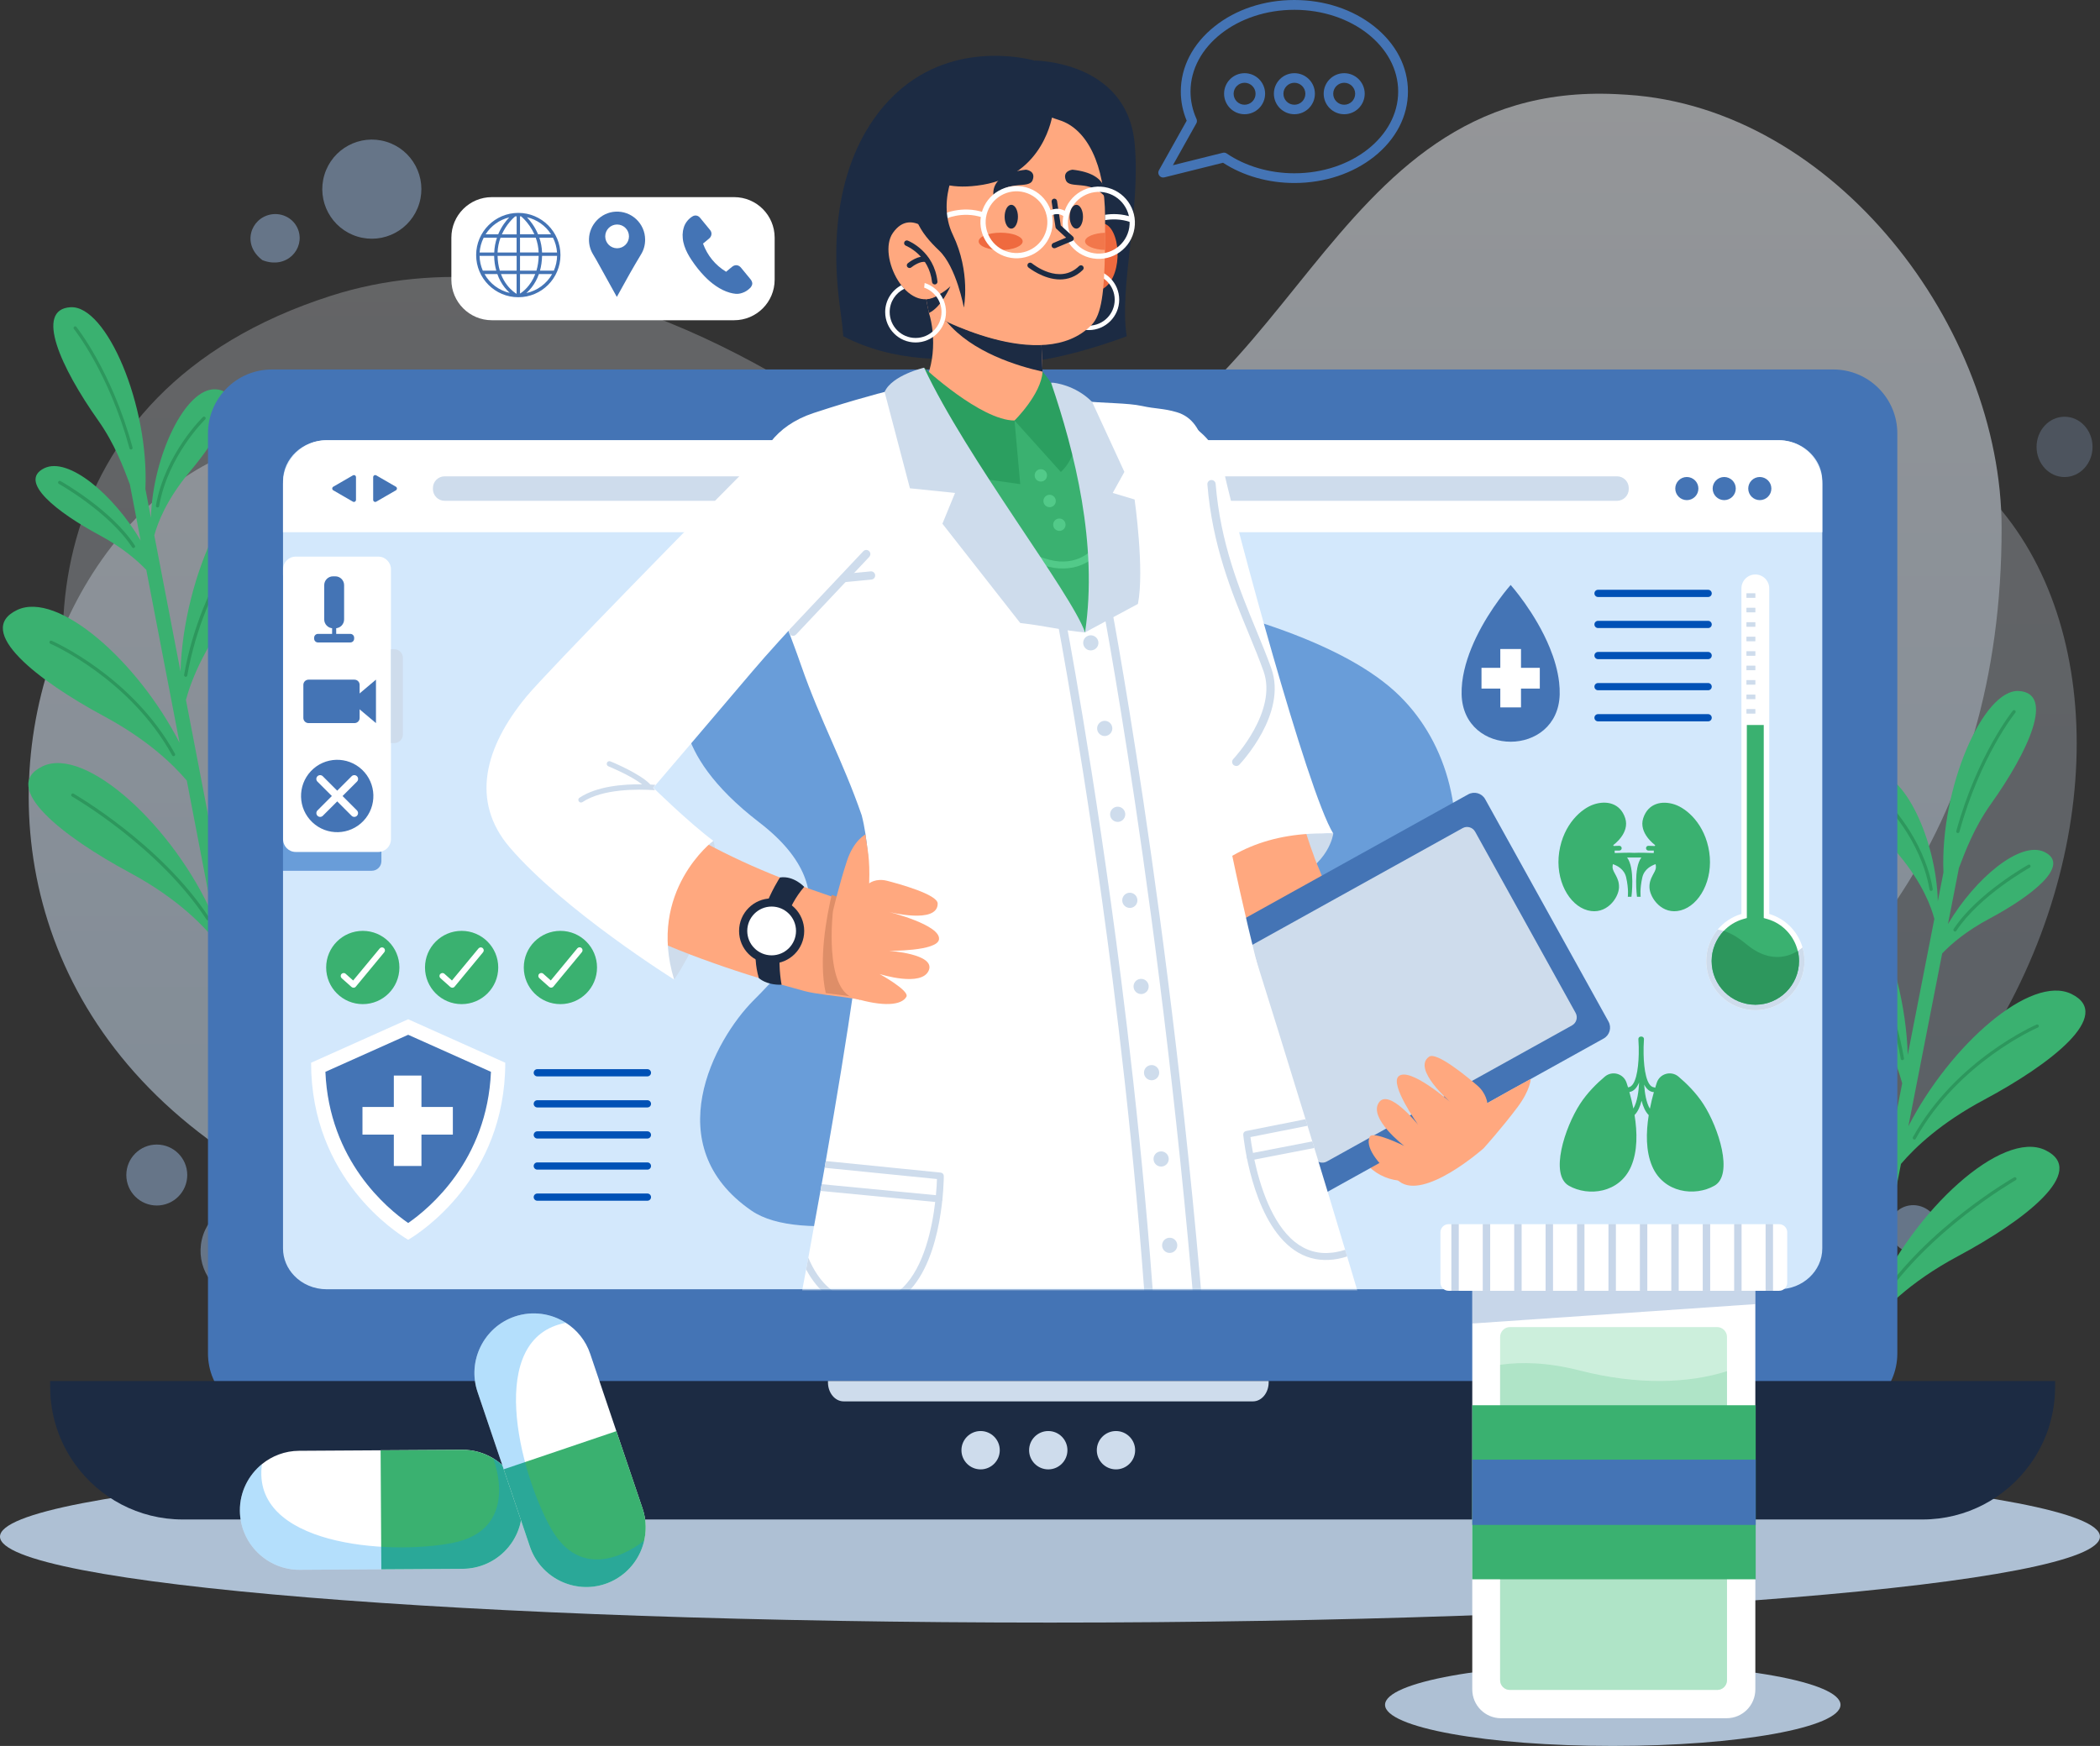 <svg width="570" height="474" viewBox="0 0 570 474" fill="none" xmlns="http://www.w3.org/2000/svg">
<rect x="0" y="0" width="570" height="474" fill="#333333" stroke="none"/>
<g opacity="0.5">
<g opacity="0.5">
<path d="M308.11 150.428C283.798 146.836 260.756 136.926 240.876 121.921C211.179 99.487 149.037 61.315 89.752 80.328C7.975 106.55 7.608 182.418 28.917 223.62C50.213 264.823 201.264 385.498 397.068 366.302C572.297 349.122 606.439 152.444 512.988 116.863C431.931 85.985 404.285 164.639 308.11 150.428Z" fill="url(#paint0_linear_926_28674)"/>
</g>
<path d="M543.295 143.39C543.282 88.967 497.992 29.314 441.625 25.721C440.636 25.66 439.635 25.599 438.621 25.55C357.809 21.787 351.654 120.406 278.547 131.526C205.439 142.645 149.598 86.499 62.118 123.131C-16.448 156.037 -37.732 340.923 193.118 348.34C377.822 354.278 543.319 305.793 543.295 143.39Z" fill="url(#paint1_linear_926_28674)"/>
<g opacity="0.5">
<path d="M508.077 342.304C509.469 348.193 505.073 353.948 498.248 355.146C491.422 356.355 484.767 352.555 483.374 346.653C481.982 340.764 486.378 335.009 493.204 333.811C500.03 332.614 506.685 336.414 508.077 342.304Z" fill="#9AB8DE"/>
</g>
<g opacity="0.5">
<path d="M567.974 121.323C567.974 125.844 564.567 129.509 560.378 129.509C556.178 129.509 552.783 125.844 552.783 121.323C552.783 116.802 556.19 113.136 560.378 113.136C564.567 113.136 567.974 116.802 567.974 121.323Z" fill="#9AB8DE"/>
</g>
<path d="M73.522 58.224C76.66 57.649 79.835 59.385 80.934 62.378C82.815 67.486 77.882 73.204 71.251 70.638C65.524 66.398 68.015 59.238 73.522 58.224Z" fill="#9AB8DE"/>
<path d="M526.125 332.589C526.956 336.145 524.721 339.53 521.119 340.153C517.529 340.776 513.939 338.406 513.12 334.85C512.29 331.294 514.525 327.91 518.127 327.286C521.705 326.651 525.295 329.034 526.125 332.589Z" fill="#9AB8DE"/>
<path d="M80.961 342.688C82.675 335.458 78.207 328.208 70.983 326.493C63.758 324.778 56.512 329.248 54.798 336.478C53.085 343.707 57.552 350.958 64.777 352.673C72.001 354.387 79.247 349.917 80.961 342.688Z" fill="#9AB8DE"/>
<path d="M113.789 55.263C115.948 48.154 111.94 40.64 104.835 38.479C97.731 36.318 90.221 40.33 88.062 47.439C85.903 54.548 89.912 62.062 97.016 64.223C104.12 66.384 111.63 62.372 113.789 55.263Z" fill="#9AB8DE"/>
<path d="M50.823 319.002C50.823 323.572 47.123 327.274 42.556 327.274C37.989 327.274 34.289 323.572 34.289 319.002C34.289 314.432 37.989 310.729 42.556 310.729C47.123 310.729 50.823 314.432 50.823 319.002Z" fill="#9AB8DE"/>
</g>
<path d="M555.164 312.245C543.429 306.563 519.483 328.569 508.835 352.506L515.978 315.984C519.861 311.426 526.883 304.791 538.471 298.608C556.495 288.98 573.981 275.527 562.222 269.833C551.195 264.493 529.423 283.567 517.993 305.732L527.164 258.835C529.777 256.111 533.855 252.677 539.936 249.427C551.293 243.366 562.319 234.886 554.907 231.294C548.472 228.178 536.224 238.259 528.739 250.856L531.706 235.656C533.428 231.111 535.87 224.622 540.327 218.366C550.646 203.862 557.74 188.234 548.008 187.599C538.264 186.963 526.553 214.089 527.506 236.853L525.979 244.674C525.576 228.068 516.76 209.226 508.481 209.752C500.263 210.277 507.272 222.288 515.514 232.198C521.779 239.737 524.16 246.103 525.039 249.451L517.81 286.402C517.102 260.106 503.145 230.377 490.054 231.22C477.013 232.064 488.149 251.113 501.215 266.827C511.094 278.704 514.879 288.76 516.308 294.1L507.65 338.406C506.466 312.501 492.79 283.909 479.956 284.728C466.914 285.571 475.23 299.525 489.883 317.316C499.848 329.4 504.182 340.959 505.953 347.118L501.826 368.208L505.66 368.953L507.321 360.437C510.715 356.001 517.993 348.218 531.45 341.033C549.437 331.404 566.935 317.951 555.164 312.245Z" fill="#3AB170"/>
<path d="M516.271 287.819C516.1 287.782 515.953 287.648 515.929 287.465C511.411 261.316 495.817 244.063 495.659 243.892C495.5 243.708 495.512 243.439 495.683 243.268C495.866 243.11 496.135 243.122 496.306 243.293C496.465 243.464 512.229 260.888 516.796 287.306C516.833 287.538 516.674 287.77 516.442 287.807C516.381 287.831 516.32 287.831 516.271 287.819Z" fill="#2D975D"/>
<path d="M531.339 226.162C531.327 226.162 531.315 226.162 531.302 226.15C531.07 226.088 530.936 225.844 530.997 225.612C536.712 204.901 546.249 193.06 546.346 192.938C546.493 192.755 546.774 192.718 546.957 192.877C547.14 193.024 547.177 193.305 547.018 193.488C546.92 193.598 537.493 205.328 531.84 225.844C531.779 226.064 531.559 226.198 531.339 226.162Z" fill="#2D975D"/>
<path d="M530.559 252.885C530.51 252.873 530.449 252.848 530.4 252.824C530.193 252.689 530.144 252.421 530.278 252.213C536.665 242.499 550.378 234.862 550.512 234.776C550.72 234.654 550.988 234.74 551.11 234.947C551.232 235.155 551.147 235.424 550.939 235.546C550.805 235.619 537.275 243.159 531.011 252.689C530.913 252.848 530.73 252.922 530.559 252.885Z" fill="#2D975D"/>
<path d="M519.519 309.373C519.47 309.361 519.434 309.349 519.397 309.325C519.19 309.202 519.104 308.946 519.226 308.726C530.912 287.648 552.587 278.239 552.794 278.154C553.014 278.056 553.271 278.166 553.368 278.386C553.466 278.606 553.356 278.863 553.136 278.96C552.917 279.046 531.523 288.344 519.983 309.153C519.886 309.325 519.702 309.398 519.519 309.373Z" fill="#2D975D"/>
<path d="M510.019 353.924C509.97 353.912 509.909 353.887 509.86 353.863C509.665 353.728 509.604 353.459 509.738 353.252C522.938 333.2 546.444 319.772 546.689 319.637C546.896 319.515 547.165 319.588 547.287 319.808C547.409 320.016 547.336 320.285 547.116 320.407C546.884 320.541 523.561 333.872 510.471 353.741C510.373 353.887 510.19 353.96 510.019 353.924Z" fill="#2D975D"/>
<path d="M506.124 339.75C505.953 339.713 505.806 339.579 505.782 339.395C500.946 312.587 485.792 295.273 485.646 295.101C485.487 294.918 485.499 294.649 485.682 294.478C485.866 294.319 486.134 294.332 486.305 294.515C486.464 294.686 501.764 312.184 506.649 339.237C506.685 339.469 506.539 339.701 506.295 339.75C506.221 339.762 506.173 339.75 506.124 339.75Z" fill="#5787AF"/>
<path d="M524.075 241.863C523.904 241.827 523.758 241.692 523.733 241.509C521.352 227.726 511.4 218.024 511.302 217.926C511.132 217.755 511.119 217.486 511.29 217.303C511.461 217.132 511.73 217.12 511.913 217.291C512.011 217.389 522.17 227.286 524.6 241.35C524.637 241.582 524.478 241.814 524.246 241.851C524.173 241.875 524.124 241.875 524.075 241.863Z" fill="#2D975D"/>
<path d="M11.528 208.053C23.287 202.408 47.16 224.488 57.722 248.462L50.701 211.914C46.83 207.345 39.833 200.697 28.27 194.466C10.283 184.788 -7.167 171.274 4.617 165.617C15.655 160.314 37.367 179.449 48.735 201.65L39.711 154.717C37.11 151.992 33.044 148.534 26.975 145.272C15.643 139.175 4.641 130.658 12.065 127.09C18.513 123.999 30.724 134.116 38.173 146.738L35.254 131.526C33.545 126.98 31.127 120.48 26.694 114.199C16.425 99.671 9.379 84.018 19.123 83.407C28.868 82.796 40.493 109.959 39.467 132.723L40.969 140.555C41.421 123.95 50.31 105.132 58.577 105.695C66.795 106.244 59.737 118.244 51.471 128.116C45.182 135.631 42.776 141.997 41.885 145.345L48.992 182.308C49.785 156.012 63.84 126.332 76.918 127.212C89.96 128.092 78.762 147.117 65.647 162.782C55.732 174.622 51.91 184.666 50.469 190.006L58.992 234.336C60.262 208.432 74.037 179.876 86.858 180.756C99.9 181.636 91.535 195.578 76.821 213.32C66.82 225.38 62.436 236.915 60.665 243.073L64.719 264.163L60.885 264.896L59.249 256.367C55.867 251.92 48.613 244.112 35.181 236.89C17.194 227.213 -0.256 213.711 11.528 208.053Z" fill="#3AB170"/>
<path d="M50.493 183.738C50.664 183.701 50.811 183.566 50.835 183.383C55.439 157.247 71.093 140.042 71.24 139.871C71.399 139.688 71.399 139.419 71.215 139.248C71.032 139.089 70.764 139.089 70.593 139.273C70.434 139.444 54.608 156.819 49.968 183.224C49.931 183.456 50.09 183.689 50.322 183.725C50.395 183.75 50.444 183.75 50.493 183.738Z" fill="#2D975D"/>
<path d="M35.632 122.031C35.645 122.031 35.657 122.031 35.669 122.019C35.901 121.958 36.035 121.714 35.974 121.482C30.333 100.758 20.832 88.881 20.735 88.759C20.588 88.576 20.307 88.539 20.124 88.698C19.941 88.845 19.904 89.126 20.063 89.309C20.161 89.431 29.551 101.174 35.144 121.702C35.181 121.934 35.4 122.08 35.632 122.031Z" fill="#2D975D"/>
<path d="M36.316 148.767C36.365 148.754 36.426 148.73 36.475 148.705C36.683 148.571 36.732 148.302 36.597 148.094C30.248 138.356 16.559 130.67 16.412 130.597C16.205 130.475 15.936 130.56 15.814 130.768C15.692 130.976 15.777 131.244 15.985 131.367C16.119 131.44 29.625 139.028 35.865 148.583C35.974 148.73 36.145 148.803 36.316 148.767Z" fill="#2D975D"/>
<path d="M47.185 205.28C47.234 205.267 47.271 205.255 47.319 205.231C47.527 205.108 47.613 204.852 47.49 204.632C35.865 183.517 14.227 174.035 14.02 173.95C13.8 173.852 13.544 173.962 13.446 174.182C13.348 174.402 13.458 174.659 13.678 174.756C13.898 174.854 35.255 184.214 46.733 205.06C46.807 205.231 47.002 205.316 47.185 205.28Z" fill="#2D975D"/>
<path d="M56.538 249.867C56.587 249.854 56.648 249.83 56.697 249.806C56.904 249.671 56.953 249.402 56.819 249.195C43.68 229.107 20.222 215.605 19.978 215.47C19.77 215.348 19.502 215.421 19.38 215.629C19.258 215.837 19.331 216.106 19.538 216.228C19.77 216.362 43.057 229.766 56.074 249.671C56.184 249.83 56.367 249.903 56.538 249.867Z" fill="#2D975D"/>
<path d="M60.483 235.705C60.654 235.668 60.801 235.534 60.825 235.35C65.746 208.554 80.949 191.289 81.108 191.118C81.266 190.934 81.254 190.665 81.071 190.494C80.888 190.336 80.619 190.348 80.448 190.531C80.29 190.702 64.928 208.151 59.958 235.192C59.909 235.424 60.068 235.656 60.312 235.705C60.385 235.705 60.434 235.705 60.483 235.705Z" fill="#5787AF"/>
<path d="M42.849 137.757C43.02 137.721 43.166 137.586 43.191 137.403C45.621 123.632 55.597 113.955 55.695 113.857C55.866 113.686 55.878 113.417 55.707 113.234C55.536 113.063 55.267 113.05 55.084 113.221C54.986 113.319 44.803 123.18 42.324 137.244C42.287 137.476 42.446 137.708 42.678 137.745C42.739 137.769 42.8 137.769 42.849 137.757Z" fill="#2D975D"/>
<g opacity="0.8">
<path d="M284.994 440.508C442.392 440.508 569.988 430.059 569.988 417.169C569.988 404.28 442.392 393.831 284.994 393.831C127.596 393.831 0 404.28 0 417.169C0 430.059 127.596 440.508 284.994 440.508Z" fill="#CDE4FC"/>
</g>
<path d="M514.989 117.681V367.426C514.989 377.03 507.21 384.801 497.624 384.801H73.815C64.217 384.801 56.451 377.018 56.451 367.426V117.681C56.451 108.077 64.23 100.306 73.815 100.306H497.612C507.21 100.306 514.989 108.089 514.989 117.681Z" fill="#4474B5"/>
<path d="M494.62 130.609V338.919C494.62 345.053 489.32 350.014 482.787 350.014H88.663C85.171 350.014 82.02 348.596 79.859 346.336C77.966 344.368 76.818 341.766 76.818 338.919V130.609C76.818 124.475 82.118 119.514 88.663 119.514H482.775C484.961 119.514 487.012 120.064 488.771 121.042C492.263 122.972 494.62 126.54 494.62 130.609Z" fill="#D3E8FC"/>
<g opacity="0.5">
<path d="M340.504 301.028C401.413 271.25 406.383 214.896 379.812 188.845C350.652 160.24 258.886 153.471 258.886 153.471C258.886 153.471 192.616 147.227 186.181 188.845C186.181 188.845 180.356 203.495 206.085 223.266C231.814 243.036 215.268 260.827 204.559 271.555C193.85 282.271 178.366 311.059 203.985 328.679C230.177 346.702 340.504 301.028 340.504 301.028Z" fill="#0051B6"/>
</g>
<path d="M557.813 374.916V376.505C557.813 384.374 555.286 391.656 551 397.582C544.467 406.624 533.831 412.514 521.827 412.514H49.601C37.598 412.514 26.962 406.624 20.429 397.582C16.143 391.656 13.615 384.374 13.615 376.505V374.916H557.813Z" fill="#1C2B43"/>
<path d="M289.732 393.709C289.732 396.58 287.4 398.914 284.53 398.914C281.66 398.914 279.328 396.58 279.328 393.709C279.328 390.837 281.66 388.504 284.53 388.504C287.412 388.504 289.732 390.837 289.732 393.709Z" fill="#CEDCEC"/>
<path d="M271.367 393.709C271.367 396.58 269.034 398.914 266.165 398.914C263.295 398.914 260.963 396.58 260.963 393.709C260.963 390.837 263.295 388.504 266.165 388.504C269.034 388.504 271.367 390.837 271.367 393.709Z" fill="#CEDCEC"/>
<path d="M308.109 393.709C308.109 396.58 305.777 398.914 302.907 398.914C300.037 398.914 297.705 396.58 297.705 393.709C297.705 390.837 300.037 388.504 302.907 388.504C305.777 388.504 308.109 390.837 308.109 393.709Z" fill="#CEDCEC"/>
<path d="M224.732 374.916V375.283C224.732 378.13 226.637 380.451 228.994 380.451H340.09C342.447 380.451 344.352 378.142 344.352 375.283V374.916H224.732Z" fill="#CEDCEC"/>
<path d="M494.622 131.367V144.49H76.82V131.367C76.82 128.837 77.602 126.503 78.957 124.585C81.094 121.518 84.648 119.514 88.665 119.514H482.777C486.794 119.514 490.348 121.518 492.485 124.585C493.828 126.503 494.622 128.837 494.622 131.367Z" fill="white"/>
<path d="M460.993 132.637C460.993 134.372 459.589 135.778 457.855 135.778C456.121 135.778 454.717 134.372 454.717 132.637C454.717 130.902 456.121 129.497 457.855 129.497C459.589 129.509 460.993 130.902 460.993 132.637Z" fill="#4474B5"/>
<path d="M471.14 132.637C471.14 134.372 469.736 135.778 468.002 135.778C466.268 135.778 464.863 134.372 464.863 132.637C464.863 130.902 466.268 129.497 468.002 129.497C469.736 129.509 471.14 130.902 471.14 132.637Z" fill="#4474B5"/>
<path d="M480.8 132.637C480.8 134.372 479.396 135.778 477.662 135.778C475.928 135.778 474.523 134.372 474.523 132.637C474.523 130.902 475.928 129.497 477.662 129.497C479.396 129.509 480.8 130.902 480.8 132.637Z" fill="#4474B5"/>
<path d="M438.915 135.961H120.683C118.937 135.961 117.508 134.531 117.508 132.784V132.491C117.508 130.743 118.937 129.314 120.683 129.314H438.915C440.661 129.314 442.09 130.743 442.09 132.491V132.784C442.09 134.531 440.661 135.961 438.915 135.961Z" fill="#CEDCEC"/>
<path d="M96.626 132.637V135.704C96.626 136.132 96.162 136.413 95.784 136.193L93.122 134.654L90.46 133.114C90.081 132.894 90.081 132.356 90.46 132.137L93.122 130.597L95.784 129.057C96.162 128.837 96.626 129.106 96.626 129.546V132.637Z" fill="#4474B5"/>
<path d="M101.291 132.637V135.704C101.291 136.132 101.755 136.413 102.134 136.193L104.796 134.654L107.458 133.114C107.836 132.894 107.836 132.356 107.458 132.137L104.796 130.597L102.134 129.057C101.755 128.837 101.291 129.106 101.291 129.546V132.637Z" fill="#4474B5"/>
<mask id="mask0_926_28674" style="mask-type:luminance" maskUnits="userSpaceOnUse" x="129" y="8" width="310" height="343">
<path d="M433.336 8.138H129.43V130.621V338.931C129.43 341.778 130.28 344.381 131.683 346.348C133.293 348.609 135.619 350.026 138.206 350.026H430.232C435.073 350.026 439 345.053 439 338.931V130.609V8.138H433.336Z" fill="white"/>
</mask>
<g mask="url(#mask0_926_28674)">
<path d="M361.888 226.321C361.888 226.321 360.862 234.874 349.677 239.273C338.491 243.672 326.158 244.967 323.447 241.46C323.459 241.46 327.709 224.195 361.888 226.321Z" fill="#CEDCEC"/>
<path d="M330.75 128.41C332.374 135.985 334.071 143.671 335.781 151.284C337.502 158.908 339.236 166.533 341.019 174.133L343.718 185.509C344.646 189.285 345.549 193.085 346.502 196.836C348.37 204.375 350.348 211.841 352.412 219.136C353.45 222.777 354.524 226.345 355.648 229.656L356.515 232.064L356.942 233.273C357.089 233.676 357.272 234.092 357.443 234.507L358.469 236.988C358.811 237.819 359.128 238.637 359.519 239.48C362.425 246.164 365.856 252.934 369.422 259.654C373 266.375 376.773 273.083 380.656 279.73C382.61 283.053 384.576 286.365 386.578 289.664C387.58 291.314 388.581 292.951 389.595 294.588L392.623 299.415L392.733 299.586C396.75 306.001 394.821 314.469 388.398 318.501C382.158 322.411 373.964 320.664 369.825 314.664C368.628 312.917 367.517 311.292 366.394 309.618C365.27 307.956 364.159 306.282 363.06 304.608C360.85 301.26 358.676 297.9 356.515 294.515C352.204 287.746 348.004 280.879 343.925 273.865C339.859 266.827 335.903 259.703 332.239 252.091C331.763 251.162 331.336 250.172 330.884 249.195L329.553 246.262C329.333 245.773 329.101 245.297 328.893 244.784L328.271 243.232L327.025 240.128C325.462 236.059 324.131 232.125 322.861 228.251C320.346 220.492 318.026 212.819 315.815 205.17C314.692 201.333 313.63 197.52 312.531 193.684L309.356 182.21C307.255 174.561 305.216 166.912 303.189 159.263C301.162 151.601 299.196 143.977 297.23 136.23C294.898 127.017 300.466 117.645 309.673 115.311C318.88 112.977 328.246 118.549 330.579 127.762C330.627 127.945 330.664 128.129 330.713 128.312L330.75 128.41Z" fill="#FFA87F"/>
<path d="M349.211 329.73L435.275 281.942C436.911 281.037 437.497 278.972 436.594 277.335L403.123 216.973C402.219 215.336 400.156 214.749 398.519 215.654L312.456 263.442C310.82 264.346 310.234 266.411 311.137 268.049L344.608 328.411C345.511 330.048 347.575 330.634 349.211 329.73Z" fill="#4474B5"/>
<path d="M427.656 274.965L400.401 225.808C399.729 224.586 398.19 224.146 396.982 224.83L330.456 261.768C329.235 262.44 328.795 263.98 329.479 265.189L356.734 314.347C357.406 315.569 358.944 316.008 360.153 315.324L426.679 278.386C427.9 277.714 428.34 276.187 427.656 274.965Z" fill="#CEDCEC"/>
<path d="M402.684 311.756C402.684 311.756 407.568 306.355 411.854 300.637C415.432 295.871 415.481 292.927 415.481 292.927C411.976 294.808 407.837 297.106 403.709 299.476C403.709 299.476 403.453 296.812 400.998 294.711C398.544 292.609 389.972 285.424 387.896 286.878C383.158 290.19 393.757 299.281 393.757 299.281C393.757 299.281 382.547 289.432 379.592 292.218C377.199 294.478 384.892 305.317 384.892 305.317C384.892 305.317 376.918 295.309 374.244 299.354C371.411 303.655 381.143 311.096 381.143 311.096C381.143 311.096 372.644 306.893 371.79 308.604C370.568 311.072 373.145 315.495 379.763 320.713C386.553 326.065 402.684 311.756 402.684 311.756Z" fill="#FFA87F"/>
<path d="M331.883 296.006C332.958 297.949 335.412 298.657 337.354 297.57C339.295 296.494 340.004 294.038 338.917 292.096C337.842 290.153 335.388 289.456 333.446 290.532C331.517 291.607 330.809 294.051 331.883 296.006Z" fill="#2C5383"/>
<path d="M318.257 113.099C318.257 113.099 329.552 115.885 332.336 128.556C335.121 141.228 354.731 214.713 361.899 226.321C344.254 225.6 332.226 231.587 323.459 241.46C323.459 241.46 294.348 144.356 296.155 130.548C297.962 116.728 310.503 111.694 318.257 113.099Z" fill="white"/>
<path d="M228.884 91.288C242.01 98.094 257.714 98.864 275.139 95.59L280.756 16.447C280.756 16.447 261.133 10.618 245.112 23.693C233.878 32.869 223.327 51.931 228.212 85.081C228.517 87.195 228.737 89.26 228.884 91.288Z" fill="#1C2B43"/>
<path d="M305.827 91.288C303.678 78.116 309.698 56.904 307.964 38.844C305.815 16.435 280.758 16.435 280.758 16.435L259.4 72.386C259.4 72.386 263.43 83.273 263.76 91.288C264.395 107.332 305.827 91.288 305.827 91.288Z" fill="#1C2B43"/>
<path d="M380.717 392.573C375.918 375.686 370.74 358.066 365.648 341.082C365.465 340.483 365.294 339.884 365.111 339.298C362.266 329.779 359.445 320.48 356.746 311.658C356.563 311.06 356.38 310.461 356.197 309.874C355.757 308.445 355.33 307.027 354.902 305.622C354.719 305.023 354.536 304.425 354.353 303.838C343.741 269.197 335.56 243.55 335.56 243.55L235.674 233.09C234.868 250.026 230.105 281.172 224.134 315.214C224.024 315.825 223.914 316.436 223.817 317.047C223.56 318.513 223.292 319.992 223.023 321.482C222.913 322.093 222.803 322.704 222.693 323.315C221.619 329.327 220.52 335.4 219.396 341.473C219.201 342.524 219.006 343.574 218.81 344.613C215.757 361.072 212.595 377.458 209.615 392.573H380.717Z" fill="white"/>
<path d="M241.877 254.217L249.008 284.117C266.812 282.699 287.876 280.121 303.738 271.91C303.738 271.91 324.876 279.021 335.585 275.698L327.745 254.205H241.877V254.217Z" fill="white"/>
<path d="M231.265 284.117C235.698 263.552 236.443 240.629 236.443 240.629C235.612 234.459 235.576 227.824 233.89 221.335C228.774 206.55 222.778 195.944 217.454 180.671C217.112 179.681 216.758 178.691 216.404 177.701C216.172 177.054 215.94 176.418 215.696 175.771C213.95 170.993 212.069 166.228 210.091 161.633C201.507 141.606 200.115 119.038 220.776 112.146C222.278 111.645 223.755 111.169 225.196 110.717C234.965 107.625 243.11 105.597 245.381 105.047C245.796 104.949 246.004 104.9 246.004 104.9L289.365 108.493L293.493 108.835C299.549 109.519 305.972 109.336 310.039 110.228C313.604 111.022 315.766 110.827 319.405 111.902C327.952 114.431 327.708 125.929 330.37 140.213C330.419 140.458 330.456 140.702 330.504 140.959C330.517 141.032 330.541 141.118 330.553 141.203C331.017 143.635 331.579 146.03 332.202 148.412C332.898 151.076 333.679 153.691 334.497 156.257C339.504 171.946 345.524 179.155 344.498 189.028C343.558 197.973 334.449 210.167 332.019 212.77C331.457 213.369 331.127 213.686 331.127 213.686C331.127 213.735 331.139 213.772 331.139 213.821C331.176 214.175 331.213 214.554 331.274 214.945C331.457 216.448 331.713 218.244 332.055 220.272C337.904 250.869 345.097 276.578 345.097 276.578C345.097 276.578 280.122 287.061 231.265 284.117Z" fill="white"/>
<path d="M335.572 207.956C335.865 207.956 336.158 207.833 336.378 207.614C336.915 207.051 349.444 193.672 345.072 181.465C343.863 178.08 342.447 174.647 340.957 171.018C336.415 160.008 331.274 147.533 329.955 131.342C329.906 130.731 329.357 130.267 328.746 130.316C328.135 130.365 327.671 130.903 327.72 131.526C329.064 148.058 334.278 160.717 338.881 171.873C340.371 175.478 341.763 178.874 342.96 182.222C346.855 193.134 334.864 205.952 334.742 206.074C334.314 206.526 334.339 207.223 334.778 207.65C335.023 207.846 335.303 207.956 335.572 207.956Z" fill="#CEDCEC"/>
<path d="M294.518 171.69C290.428 169.808 280.292 166.448 274.956 154.033C274.541 153.08 274.126 152.115 273.711 151.149C264.174 129.351 252.5 107.039 252.5 107.039L284.237 108.077C284.237 108.077 294.225 127.432 299.83 143.708C300.282 145.016 300.966 146.274 301.149 147.667C302.712 159.336 294.518 171.69 294.518 171.69Z" fill="#3AB170"/>
<path d="M284.187 129.18C284.126 130.108 283.32 130.805 282.392 130.731C281.464 130.67 280.768 129.864 280.841 128.935C280.902 128.007 281.708 127.31 282.636 127.383C283.552 127.457 284.248 128.251 284.187 129.18Z" fill="#52CA89"/>
<path d="M286.568 136.132C286.507 137.061 285.701 137.757 284.773 137.684C283.845 137.623 283.149 136.817 283.222 135.888C283.283 134.959 284.089 134.263 285.017 134.336C285.933 134.397 286.629 135.204 286.568 136.132Z" fill="#52CA89"/>
<path d="M289.218 142.572C289.157 143.5 288.351 144.197 287.423 144.124C286.495 144.062 285.799 143.256 285.872 142.327C285.934 141.399 286.739 140.702 287.668 140.776C288.583 140.837 289.279 141.643 289.218 142.572Z" fill="#52CA89"/>
<path d="M301.233 145.431C301.307 145.675 301.282 145.932 301.16 146.152C299.121 149.854 294.957 154.815 287.362 154.302C283.82 154.07 279.254 152.188 274.601 149.671C274.418 149.573 274.271 149.414 274.186 149.219C274.174 149.207 274.174 149.182 274.161 149.17C273.82 148.363 274.674 147.569 275.444 147.985C279.901 150.404 284.223 152.2 287.484 152.42C294.078 152.86 297.729 148.51 299.524 145.248C299.915 144.527 300.977 144.624 301.221 145.419C301.233 145.419 301.233 145.419 301.233 145.431Z" fill="#52CA89"/>
<path d="M294.518 63.209C294.518 63.209 299.414 57.417 302.186 63.209C304.958 69.001 302.821 80.731 295.36 78.813L294.518 63.209Z" fill="#EF6A3F"/>
<path d="M295.53 89.614C290.975 89.614 287.275 85.912 287.275 81.354C287.275 76.797 290.975 73.094 295.53 73.094C300.085 73.094 303.785 76.797 303.785 81.354C303.785 85.912 300.073 89.614 295.53 89.614ZM295.53 74.328C291.647 74.328 288.496 77.481 288.496 81.367C288.496 85.252 291.647 88.405 295.53 88.405C299.413 88.405 302.564 85.252 302.564 81.367C302.564 77.481 299.401 74.328 295.53 74.328Z" fill="white"/>
<path d="M282.673 93.415L283.32 109.202C283.32 109.202 274.248 123.205 249.117 106.477C253.88 101.161 254.063 91.044 252.133 84.91C252.133 84.91 253.989 85.57 256.981 87.354C257.567 87.708 258.275 87.928 258.984 88.222C265.26 90.849 274.712 94.025 282.673 93.415Z" fill="#FFA87F"/>
<path d="M275.371 114.162C275.371 114.162 282.637 107.014 282.979 100.893C282.979 100.893 287.252 105.78 290.403 112.879C294.713 122.581 287.936 128.129 287.936 128.129L275.371 114.162Z" fill="#2B9F60"/>
<path d="M250.826 99.817C250.826 99.817 266.212 114.15 275.37 114.163L276.921 131.44L261.987 129.314C261.999 129.326 253.11 111.071 250.826 99.817Z" fill="#2B9F60"/>
<path d="M282.673 93.415L282.978 100.893C276.14 99.365 263.855 95.638 256.98 87.342C257.603 87.623 258.275 87.916 258.983 88.209C265.26 90.849 274.711 94.026 282.673 93.415Z" fill="#1C2B43"/>
<path d="M299.951 63.185C299.951 64.834 299.938 66.398 299.914 67.865C299.755 79.204 299.01 85.387 296.324 88.173C282.904 102.066 253.121 85.484 252.169 84.947C252.156 84.935 252.144 84.935 252.144 84.935C251.876 83.688 251.619 82.454 251.399 81.244C249.507 70.919 249.385 61.315 250.435 52.2C249.934 42.584 255.649 33.639 264.685 30.34C274.051 26.919 282.452 31.049 287.495 32.6C295.115 34.959 299.902 44.807 299.951 58.847C299.951 60.35 299.951 61.804 299.951 63.185Z" fill="#FFA87F"/>
<path d="M291.099 46.066C291.099 46.066 288.315 46.347 289.292 48.901C290.269 51.455 295.861 48.644 299.854 53.348C299.854 53.348 301.552 47.215 291.099 46.066Z" fill="#1C2B43"/>
<path d="M295.727 69.954C290.501 68.561 287.375 63.185 288.767 57.955C290.159 52.725 295.532 49.597 300.758 50.99C305.984 52.383 309.11 57.759 307.718 62.989C306.338 68.219 300.953 71.335 295.727 69.954ZM300.392 52.371C295.935 51.185 291.331 53.861 290.147 58.321C288.962 62.781 291.624 67.388 296.093 68.573C300.55 69.758 305.154 67.095 306.338 62.623C307.523 58.15 304.849 53.556 300.392 52.371Z" fill="white"/>
<path d="M307.229 58.92C304.481 57.992 301.942 58.004 299.951 58.309V59.763C301.795 59.458 304.201 59.409 306.777 60.277C306.863 60.301 306.96 60.313 307.046 60.313C307.327 60.301 307.595 60.118 307.681 59.825C307.803 59.446 307.608 59.042 307.229 58.92Z" fill="white"/>
<path d="M286.177 67.4C285.884 67.4 285.615 67.229 285.493 66.948C285.334 66.569 285.517 66.129 285.896 65.971L289.364 64.516L286.726 62.109C286.604 61.999 286.519 61.841 286.494 61.669L285.444 54.778C285.383 54.375 285.664 53.996 286.067 53.935C286.47 53.874 286.848 54.155 286.909 54.558L287.923 61.193L291.22 64.211C291.403 64.382 291.488 64.639 291.452 64.883C291.403 65.127 291.244 65.347 291 65.445L286.457 67.351C286.372 67.376 286.274 67.4 286.177 67.4Z" fill="#1C2B43"/>
<path d="M278.473 46.066C278.473 46.066 281.257 46.347 280.28 48.901C279.303 51.455 273.71 48.644 269.717 53.348C269.717 53.348 268.02 47.215 278.473 46.066Z" fill="#1C2B43"/>
<path d="M277.581 65.531C277.581 66.826 274.907 67.889 271.61 67.889C268.313 67.889 265.639 66.838 265.639 65.531C265.639 64.223 268.313 63.173 271.61 63.173C274.907 63.173 277.581 64.236 277.581 65.531Z" fill="#EF6A3F"/>
<path d="M273.405 69.795C268.178 68.402 265.052 63.026 266.444 57.796C267.836 52.566 273.209 49.438 278.436 50.831C283.662 52.224 286.788 57.601 285.396 62.83C284.004 68.06 278.631 71.188 273.405 69.795ZM278.057 52.212C273.6 51.027 268.997 53.691 267.812 58.163C266.628 62.623 269.302 67.229 273.759 68.415C278.216 69.6 282.819 66.936 284.004 62.464C285.188 57.992 282.526 53.397 278.057 52.212Z" fill="white"/>
<path d="M284.492 58.749C284.383 58.7 284.273 58.627 284.199 58.529C283.955 58.224 284.004 57.772 284.321 57.527C284.419 57.454 286.629 55.756 289.304 57.381C289.646 57.589 289.743 58.028 289.536 58.37C289.328 58.713 288.888 58.81 288.547 58.603C286.715 57.478 285.213 58.639 285.201 58.651C284.993 58.81 284.724 58.835 284.492 58.749Z" fill="white"/>
<path d="M266.883 59.067C266.798 59.067 266.7 59.055 266.615 59.03C261.083 57.173 256.321 59.544 256.284 59.568C255.93 59.751 255.503 59.605 255.319 59.25C255.136 58.896 255.283 58.468 255.637 58.285C255.857 58.175 260.985 55.621 267.079 57.674C267.457 57.796 267.653 58.212 267.53 58.578C267.421 58.871 267.164 59.055 266.883 59.067Z" fill="white"/>
<g opacity="0.8">
<path d="M299.951 63.185C299.951 64.834 299.939 66.398 299.915 67.865C296.887 67.755 294.518 66.74 294.518 65.519C294.518 64.309 296.911 63.295 299.951 63.185Z" fill="#EF6A3F"/>
</g>
<path d="M276.298 58.835C276.298 60.619 275.492 62.073 274.491 62.073C273.49 62.073 272.684 60.631 272.684 58.835C272.684 57.051 273.49 55.597 274.491 55.597C275.492 55.597 276.298 57.051 276.298 58.835Z" fill="#1C2B43"/>
<path d="M293.954 58.835C293.954 60.619 293.148 62.073 292.147 62.073C291.146 62.073 290.34 60.631 290.34 58.835C290.34 57.051 291.146 55.597 292.147 55.597C293.148 55.597 293.954 57.051 293.954 58.835Z" fill="#1C2B43"/>
<path d="M287.715 75.868C289.778 75.868 291.952 75.208 293.918 73.278C294.211 72.997 294.211 72.532 293.93 72.239C293.649 71.946 293.185 71.946 292.892 72.227C287.519 77.481 280.376 71.714 280.071 71.469C279.753 71.213 279.289 71.261 279.033 71.567C278.776 71.885 278.825 72.337 279.13 72.606C279.204 72.642 283.184 75.868 287.715 75.868Z" fill="#1C2B43"/>
<path d="M257.97 77.713C257.884 77.909 255.54 83.358 252.17 84.959C252.17 84.959 252.17 84.959 252.157 84.959C252.145 84.947 252.145 84.947 252.145 84.947C251.864 83.7 251.62 82.466 251.4 81.244C251.523 81.22 254.929 80.633 257.97 77.713Z" fill="#1C2B43"/>
<path d="M254.697 65.311C254.697 65.311 247.566 55.719 242.339 63.258C238.029 69.465 246.174 85.656 254.697 80.108V65.311Z" fill="#FFA87F"/>
<path d="M256.773 84.715C256.773 89.272 253.061 92.975 248.518 92.975C243.964 92.975 240.264 89.272 240.264 84.715C240.264 81.574 242.034 78.837 244.635 77.444C244.904 77.774 245.173 78.104 245.466 78.397C243.109 79.534 241.485 81.929 241.485 84.715C241.485 88.6 244.635 91.753 248.518 91.753C252.389 91.753 255.552 88.6 255.552 84.715C255.552 83.114 255.015 81.635 254.099 80.462C253.281 79.387 252.157 78.544 250.851 78.092C250.851 78.055 250.851 77.97 250.863 77.909C250.863 77.86 250.875 77.823 250.875 77.799C250.912 77.481 250.948 77.175 250.973 76.858C250.973 76.846 250.973 76.846 250.973 76.833C252.426 77.285 253.708 78.141 254.697 79.253C255.992 80.707 256.773 82.625 256.773 84.715Z" fill="white"/>
<path d="M253.72 77.224C253.744 77.224 253.769 77.224 253.805 77.224C254.208 77.175 254.501 76.821 254.452 76.418C253.561 68.255 246.698 65.433 246.405 65.323C246.027 65.176 245.599 65.36 245.453 65.738C245.306 66.117 245.49 66.545 245.856 66.692C246.112 66.801 252.193 69.331 252.987 76.589C253.036 76.943 253.353 77.224 253.72 77.224Z" fill="#1C2B43"/>
<path d="M246.869 72.764C247.028 72.764 247.199 72.716 247.333 72.606C247.968 72.092 249.91 70.809 251.167 71.139C251.558 71.237 251.961 71.005 252.059 70.614C252.157 70.223 251.925 69.82 251.534 69.722C249.324 69.16 246.698 71.237 246.405 71.469C246.088 71.726 246.039 72.19 246.295 72.508C246.442 72.667 246.662 72.764 246.869 72.764Z" fill="#1C2B43"/>
<path d="M375.696 392.573C362.643 340.434 349.577 288.222 345.095 276.59L304.75 280.475L316.778 392.56H375.696V392.573Z" fill="white"/>
<path d="M365.122 339.298C364.28 339.579 363.388 339.799 362.46 339.958C362.192 339.994 361.923 340.043 361.655 340.068C357.869 340.532 354.438 339.555 351.458 337.16C345.145 332.089 341.958 321.764 340.468 314.823C340.322 314.176 340.212 313.577 340.102 313.003C339.736 311.096 339.516 309.581 339.406 308.702L353.644 305.879L354.926 305.622C354.743 305.024 354.56 304.425 354.377 303.838L353.156 304.083L338.197 307.064C337.721 307.162 337.403 307.59 337.452 308.066C337.538 308.958 339.711 330.146 350.286 338.626C353.021 340.825 356.086 341.974 359.42 342.059C360.226 342.084 361.032 342.035 361.874 341.949C362.228 341.913 362.57 341.852 362.924 341.791C363.877 341.62 364.793 341.4 365.66 341.106C365.477 340.483 365.293 339.884 365.122 339.298Z" fill="#CEDCEC"/>
<path d="M356.758 311.658L355.244 311.952L340.456 314.823L339.516 315.006C339.455 315.019 339.382 315.031 339.321 315.019C338.893 315.006 338.515 314.701 338.429 314.261C338.332 313.76 338.661 313.271 339.162 313.174L340.078 313.003L354.755 310.156L356.209 309.875C356.392 310.461 356.575 311.06 356.758 311.658Z" fill="#CEDCEC"/>
<path d="M317.121 392.573L294.518 171.714L232.596 284.031C229.518 294.637 222.412 342.634 214.865 392.561H317.121V392.573Z" fill="white"/>
<path d="M301.979 265.825C306.412 300.735 311.162 346.348 313.018 392.573H315.314C313.47 346.226 308.708 300.527 304.263 265.532C297.046 208.799 289.085 167.254 288.999 166.839C288.877 166.215 288.279 165.812 287.656 165.934C287.033 166.057 286.63 166.655 286.752 167.278C286.826 167.694 294.775 209.165 301.979 265.825Z" fill="#CEDCEC"/>
<path d="M296.07 176.577C295.935 176.577 295.801 176.565 295.667 176.541C295.532 176.516 295.41 176.48 295.276 176.431C295.154 176.382 295.032 176.309 294.922 176.235C294.812 176.162 294.702 176.076 294.604 175.979C294.226 175.588 294.006 175.062 294.006 174.525C294.006 173.975 294.226 173.449 294.604 173.07C294.702 172.973 294.812 172.887 294.922 172.814C295.032 172.741 295.154 172.679 295.276 172.631C295.398 172.582 295.532 172.545 295.667 172.508C296.338 172.374 297.046 172.594 297.535 173.07C297.913 173.449 298.145 173.987 298.145 174.525C298.145 175.074 297.926 175.6 297.535 175.979C297.144 176.345 296.607 176.577 296.07 176.577Z" fill="#CEDCEC"/>
<path d="M315.436 338.284C315.533 339.359 316.437 340.153 317.487 340.153C317.548 340.153 317.609 340.153 317.682 340.141C318.818 340.031 319.648 339.029 319.538 337.893C319.429 336.756 318.427 335.925 317.292 336.035C316.156 336.145 315.326 337.147 315.436 338.284Z" fill="#CEDCEC"/>
<path d="M313.116 314.86C313.225 315.923 314.117 316.705 315.167 316.705C315.24 316.705 315.314 316.705 315.387 316.693C316.522 316.57 317.341 315.556 317.218 314.432C317.096 313.296 316.083 312.477 314.947 312.599C313.812 312.709 312.993 313.723 313.116 314.86Z" fill="#CEDCEC"/>
<path d="M299.854 199.818C299.964 199.818 300.074 199.806 300.172 199.793C301.295 199.61 302.064 198.559 301.893 197.435C301.71 196.311 300.66 195.541 299.537 195.712C298.413 195.896 297.644 196.946 297.815 198.071C297.974 199.097 298.853 199.818 299.854 199.818Z" fill="#CEDCEC"/>
<path d="M310.526 291.448C310.648 292.499 311.54 293.269 312.578 293.269C312.651 293.269 312.737 293.269 312.822 293.257C313.958 293.122 314.764 292.096 314.629 290.972C314.495 289.835 313.469 289.029 312.346 289.163C311.198 289.286 310.392 290.312 310.526 291.448Z" fill="#CEDCEC"/>
<path d="M304.628 244.698C304.762 245.737 305.653 246.482 306.667 246.482C306.765 246.482 306.85 246.482 306.948 246.47C308.083 246.324 308.865 245.273 308.706 244.149C308.56 243.012 307.509 242.23 306.386 242.377C305.263 242.536 304.469 243.574 304.628 244.698Z" fill="#CEDCEC"/>
<path d="M301.331 221.372C301.478 222.399 302.357 223.132 303.37 223.132C303.468 223.132 303.566 223.132 303.663 223.119C304.787 222.948 305.568 221.91 305.41 220.773C305.251 219.649 304.201 218.867 303.077 219.026C301.954 219.197 301.172 220.248 301.331 221.372Z" fill="#CEDCEC"/>
<path d="M307.693 268.061C307.827 269.1 308.707 269.869 309.732 269.869C309.818 269.869 309.903 269.857 309.989 269.857C311.112 269.711 311.918 268.684 311.772 267.548C311.625 266.411 310.599 265.617 309.464 265.764C308.352 265.898 307.546 266.925 307.693 268.061Z" fill="#CEDCEC"/>
<path d="M326.926 392.573H329.222C321.077 267.45 301.893 165.837 301.674 164.664C301.551 164.041 300.953 163.637 300.33 163.747C299.708 163.869 299.305 164.468 299.415 165.091C299.634 166.277 318.781 267.67 326.926 392.573Z" fill="#CEDCEC"/>
<path d="M218.809 344.625C219.578 346.092 220.481 347.472 221.507 348.731C221.715 348.987 221.922 349.232 222.142 349.464C225.537 353.227 229.896 355.195 235.11 355.329C235.953 355.341 236.759 355.305 237.565 355.207C240.874 354.804 243.817 353.362 246.32 350.918C256.04 341.461 256.174 320.163 256.174 319.271C256.174 318.794 255.82 318.391 255.344 318.342L226.709 315.459L224.133 315.202C224.023 315.813 223.913 316.424 223.815 317.035L226.416 317.291L254.318 320.09C254.294 320.969 254.221 322.509 254.037 324.439C253.989 325.026 253.928 325.637 253.842 326.285C253.024 333.335 250.838 343.917 245.038 349.574C242.29 352.238 238.969 353.545 235.159 353.447C230.47 353.337 226.563 351.566 223.522 348.193C222.936 347.546 222.399 346.849 221.898 346.116C220.921 344.686 220.091 343.11 219.395 341.448C219.199 342.524 219.004 343.574 218.809 344.625Z" fill="#CEDCEC"/>
<path d="M223.021 321.482C222.911 322.093 222.801 322.704 222.691 323.315L225.414 323.572L253.842 326.309L254.782 326.407C254.855 326.407 254.916 326.407 254.99 326.407C255.417 326.358 255.759 326.016 255.796 325.576C255.844 325.063 255.466 324.61 254.965 324.562L254.037 324.476L225.708 321.751L223.021 321.482Z" fill="#CEDCEC"/>
<path d="M250.827 99.817C250.827 99.817 242.096 101.858 240.105 106.403L246.98 132.564L259.228 133.823C259.02 134.373 255.797 142.181 255.797 142.181L276.922 169.136C283.87 169.93 288.718 171.213 294.518 171.69C290.769 160.961 262.378 124.475 250.827 99.817Z" fill="#CEDCEC"/>
<path d="M285.958 103.923C285.958 103.923 291.758 104.399 296.435 109.116L305.191 128.117L302.028 133.823L307.963 135.607C307.963 135.607 310.698 154.778 308.866 163.955L294.518 171.677C298.059 147.801 291.697 122.691 285.299 103.911H285.958V103.923Z" fill="#CEDCEC"/>
<path d="M193.607 228.276C193.607 228.276 195.915 234.08 192.19 246.274C188.478 258.469 182.971 265.935 182.971 265.935C182.971 265.935 171.383 245.981 193.607 228.276Z" fill="#CEDCEC"/>
<path d="M138.363 213.332C138.363 213.955 138.363 214.578 138.388 215.202C138.437 215.812 138.485 216.423 138.559 217.047C138.595 217.34 138.62 217.658 138.681 217.951L138.84 218.831C139.255 221.213 139.975 223.352 140.793 225.331C141.208 226.272 141.66 227.249 142.137 228.093C142.381 228.52 142.613 228.96 142.869 229.363L143.614 230.549C145.653 233.664 147.839 236.011 150 238.063C152.162 240.104 154.323 241.778 156.448 243.317C157.51 244.087 158.573 244.796 159.623 245.48C160.673 246.177 161.723 246.824 162.761 247.46C164.861 248.706 166.913 249.867 168.989 250.954C173.116 253.129 177.231 254.999 181.334 256.734C185.437 258.457 189.54 260.009 193.643 261.45C197.746 262.917 201.849 264.261 205.976 265.519C210.091 266.778 214.231 267.939 218.382 269.063C219.897 269.466 221.96 269.784 224.158 270.077C227.504 270.529 231.131 270.908 233.487 271.446C234.257 268.012 231.485 265.055 232.254 261.622C233.158 257.614 234.061 253.594 235.014 249.586L233.536 245.871C231.033 245.126 228.518 244.319 226.002 243.489C225.929 243.464 225.856 243.44 225.77 243.415C222.119 242.193 218.492 240.886 214.902 239.493C211.251 238.088 207.624 236.597 204.071 235.033C200.53 233.457 197.062 231.795 193.704 230.048C190.358 228.3 187.11 226.467 184.106 224.549C182.604 223.584 181.139 222.618 179.808 221.592C179.148 221.091 178.489 220.578 177.866 220.065C177.256 219.552 176.657 219.026 176.12 218.513C175.265 217.719 174.508 216.912 173.897 216.167C173.714 215.947 173.543 215.739 173.397 215.531L173.372 215.495L174.02 214.713L175.167 213.308C175.766 212.574 176.352 211.841 176.999 211.096C178.269 209.605 179.515 208.127 180.821 206.636L184.765 202.176C187.44 199.207 190.089 196.213 192.825 193.244L194.864 191.008L196.928 188.784L199.822 185.656L201.055 184.324L202.557 182.711L205.207 179.864L209.383 175.429C212.167 172.459 214.951 169.502 217.76 166.558L234.525 148.865L234.635 148.755C241.705 141.301 241.388 129.522 233.939 122.447C226.552 115.433 214.914 115.69 207.832 122.948L203.436 127.457L199.126 131.966C197.685 133.469 196.268 134.984 194.852 136.499C193.435 138.014 192.006 139.529 190.59 141.057C187.769 144.111 184.961 147.178 182.152 150.27L177.976 154.925L177.426 155.548L173.824 159.605C172.432 161.157 171.065 162.745 169.685 164.322L167.633 166.692L166.705 167.78L165.582 169.099C162.846 172.276 160.136 175.526 157.437 178.789L153.42 183.762C152.076 185.436 150.758 187.159 149.427 188.857C148.767 189.688 148.095 190.592 147.436 191.484L145.446 194.148L144.945 194.82L144.823 194.991L144.762 195.077L144.664 195.211L144.249 195.81C143.968 196.213 143.7 196.616 143.431 197.02C143.297 197.215 143.162 197.447 143.028 197.667L142.637 198.327C142.381 198.779 142.124 199.207 141.88 199.683C141.636 200.172 141.404 200.661 141.172 201.162L140.83 201.907C140.72 202.164 140.61 202.433 140.512 202.701C140.305 203.227 140.109 203.777 139.914 204.314C139.731 204.864 139.572 205.451 139.413 206.025C139.255 206.599 139.096 207.174 138.986 207.785C138.864 208.383 138.754 208.994 138.669 209.593C138.583 210.204 138.522 210.827 138.473 211.45L138.412 212.379C138.363 212.697 138.363 213.014 138.363 213.332Z" fill="#FFA87F"/>
<path d="M218.285 240.764C218.285 240.764 215.44 237.66 211.704 238.222C211.704 238.222 202.142 252.555 205.964 265.519C205.964 265.519 207.894 267.462 212.155 267.34C212.155 267.34 208.773 251.822 218.285 240.764Z" fill="#1C2B43"/>
<path d="M200.604 252.751C200.604 257.638 204.56 261.597 209.444 261.597C214.329 261.597 218.285 257.638 218.285 252.751C218.285 247.863 214.329 243.904 209.444 243.904C204.56 243.904 200.604 247.863 200.604 252.751Z" fill="#1C2B43"/>
<path d="M209.445 259.361C213.096 259.361 216.063 256.392 216.063 252.738C216.063 249.085 213.096 246.115 209.445 246.115C205.793 246.115 202.826 249.085 202.826 252.738C202.826 256.392 205.793 259.361 209.445 259.361Z" fill="white"/>
<path d="M224.134 269.613C227.48 270.065 231.106 270.444 233.463 270.981C234.232 267.548 231.461 264.591 232.23 261.157C233.133 257.149 234.037 253.129 234.99 249.122L233.512 245.407C231.009 244.662 228.493 243.855 225.978 243.024C225.905 243 225.831 242.975 225.746 242.951C224.403 248.645 222.107 260.62 224.134 269.613Z" fill="#DE8E68"/>
<path d="M240.082 131.966C241.547 137.855 239.825 144.087 235.612 148.437C227.687 156.611 212.558 172.423 204.096 182.406C192.275 196.36 177.329 213.857 177.329 213.857C177.329 213.857 186.854 223.229 193.606 228.264C193.606 228.264 175.619 241.827 182.97 265.923C182.97 265.923 153.066 247.228 138.351 230.048C127.606 217.499 131.599 202.811 142.821 189.187C148.474 182.308 191.628 138.32 206.941 122.948C212.595 117.278 221.118 115.348 228.53 118.378C233.268 120.333 238.164 124.243 240.082 131.966Z" fill="white"/>
<path d="M226.087 247.374C226.087 247.374 227.699 240.385 229.897 233.689C231.741 228.105 234.916 226.529 234.916 226.529C235.368 230.414 236.186 232.797 235.917 239.823C235.917 239.823 237.712 238.332 240.802 239.126C243.891 239.933 254.515 242.817 254.515 245.309C254.515 251.003 241.192 247.557 241.192 247.557C241.192 247.557 255.455 251.089 254.869 255.048C254.393 258.249 241.302 258.139 241.302 258.139C241.302 258.139 253.88 258.958 252.121 263.393C250.253 268.11 238.75 264.432 238.75 264.432C238.75 264.432 246.932 268.941 246.028 270.59C244.721 272.961 239.703 273.376 231.753 270.957C223.608 268.476 226.087 247.374 226.087 247.374Z" fill="#FFA87F"/>
<path d="M215.354 172.618C215.048 172.643 214.731 172.545 214.487 172.325C214.035 171.897 214.023 171.201 214.438 170.749L234.317 149.659C234.745 149.207 235.441 149.194 235.893 149.61C236.344 150.038 236.357 150.734 235.941 151.186L216.062 172.276C215.867 172.472 215.622 172.594 215.354 172.618Z" fill="#CEDCEC"/>
<path d="M236.541 157.345L229.434 158.029C228.823 158.09 228.274 157.638 228.213 157.027C228.152 156.416 228.603 155.866 229.214 155.805L236.321 155.121C236.931 155.06 237.481 155.512 237.542 156.123C237.603 156.734 237.151 157.284 236.541 157.345Z" fill="#CEDCEC"/>
<path d="M157.095 217.548C157.205 217.707 157.352 217.804 157.522 217.853C157.718 217.902 157.925 217.865 158.096 217.755C163.628 214.102 173.104 214.212 177.793 214.53C177.61 214.31 177.451 214.102 177.292 213.894L177.268 213.858L177.915 213.076C177.488 213.051 177.024 213.014 176.535 212.99C173.763 210.009 166.021 206.832 165.679 206.697C165.301 206.551 164.886 206.722 164.739 207.1C164.593 207.479 164.764 207.895 165.142 208.041C165.215 208.066 171.113 210.485 174.288 212.929C169.123 212.868 162.016 213.442 157.315 216.558C156.961 216.753 156.875 217.206 157.095 217.548Z" fill="#CEDCEC"/>
<path d="M260.938 42.718C260.938 42.718 253.758 53.642 258.642 63.771C263.527 73.901 261.622 83.493 261.622 83.493C261.622 83.493 259.607 72.483 254.893 68.011C249.728 63.123 246.114 57.784 248.568 49.487C251.01 41.19 257.726 38.282 260.938 42.718Z" fill="#1C2B43"/>
<path d="M285.677 31.159C285.677 31.159 283.467 47.361 266.774 50.159C250.094 52.958 248.494 42.718 248.494 42.718C248.494 42.718 263.062 15.47 285.677 31.159Z" fill="#1C2B43"/>
</g>
<path d="M122.488 265.935V266.069L122.342 265.996L122.488 265.935Z" fill="#FD615B"/>
<path d="M122.342 265.996L122.184 266.069V265.935L122.342 265.996Z" fill="#FD615B"/>
<g opacity="0.5">
<path d="M100.888 156.22H76.869C76.844 156.22 76.808 156.22 76.783 156.22V236.401C76.808 236.401 76.844 236.401 76.869 236.401H100.9C102.353 236.401 103.525 235.228 103.525 233.774V158.847C103.525 157.393 102.341 156.22 100.888 156.22Z" fill="#0051B6"/>
</g>
<path d="M102.658 231.294H80.275C78.371 231.294 76.832 229.754 76.832 227.848V154.558C76.832 152.652 78.371 151.113 80.275 151.113H102.671C104.576 151.113 106.114 152.652 106.114 154.558V227.848C106.114 229.754 104.563 231.294 102.658 231.294Z" fill="white"/>
<path d="M96.212 196.311H83.744C82.963 196.311 82.34 195.675 82.34 194.905V185.924C82.34 185.142 82.975 184.519 83.744 184.519H96.212C96.993 184.519 97.616 185.155 97.616 185.924V194.905C97.628 195.687 96.993 196.311 96.212 196.311Z" fill="#4474B5"/>
<path d="M102.049 184.507V196.311L97.287 192.303V188.527L102.049 184.507Z" fill="#4474B5"/>
<path d="M107.017 201.736H106.113V176.259H107.029C108.311 176.259 109.361 177.31 109.361 178.593V199.402C109.349 200.685 108.299 201.736 107.017 201.736Z" fill="#CEDCEC"/>
<path d="M98.662 222.847C102.387 218.905 102.213 212.688 98.273 208.96C94.334 205.233 88.12 205.407 84.395 209.349C80.67 213.291 80.844 219.509 84.784 223.236C88.724 226.964 94.937 226.79 98.662 222.847Z" fill="#4474B5"/>
<path d="M96.162 221.775C95.894 221.775 95.637 221.677 95.43 221.47L86.162 212.195C85.759 211.792 85.759 211.145 86.162 210.741C86.565 210.338 87.212 210.338 87.615 210.741L96.883 220.016C97.286 220.419 97.286 221.066 96.883 221.47C96.7 221.665 96.431 221.775 96.162 221.775Z" fill="white"/>
<path d="M86.906 221.775C86.637 221.775 86.381 221.677 86.173 221.47C85.77 221.066 85.77 220.419 86.173 220.016L95.442 210.741C95.844 210.338 96.492 210.338 96.895 210.741C97.298 211.145 97.298 211.792 96.895 212.195L87.626 221.47C87.431 221.665 87.162 221.775 86.906 221.775Z" fill="white"/>
<path d="M91.02 170.565H90.385C89.079 170.565 88.004 169.49 88.004 168.183V158.847C88.004 157.54 89.079 156.465 90.385 156.465H91.02C92.327 156.465 93.401 157.54 93.401 158.847V168.17C93.401 169.49 92.327 170.565 91.02 170.565Z" fill="#4474B5"/>
<path d="M90.765 173.901H90.631C90.362 173.901 90.143 173.681 90.143 173.412V167.779C90.143 167.51 90.362 167.291 90.631 167.291H90.765C91.034 167.291 91.254 167.51 91.254 167.779V173.412C91.254 173.681 91.034 173.901 90.765 173.901Z" fill="#4474B5"/>
<path d="M95.099 174.414H86.295C85.734 174.414 85.269 173.95 85.269 173.388V173.119C85.269 172.557 85.734 172.093 86.295 172.093H95.099C95.661 172.093 96.125 172.557 96.125 173.119V173.388C96.125 173.95 95.673 174.414 95.099 174.414Z" fill="#4474B5"/>
<path d="M489.784 260.913C489.784 268.281 483.813 274.256 476.45 274.256C469.086 274.256 463.115 268.281 463.115 260.913C463.115 257.662 464.275 254.681 466.217 252.372C467.878 250.38 470.124 248.877 472.676 248.119V159.739C472.676 157.65 474.362 155.964 476.45 155.964C477.488 155.964 478.44 156.391 479.112 157.063C479.796 157.748 480.223 158.688 480.223 159.739V248.119C484.57 249.402 488.001 252.848 489.259 257.21C489.601 258.383 489.784 259.63 489.784 260.913Z" fill="white"/>
<path d="M489.784 260.913C489.784 268.281 483.813 274.256 476.45 274.256C469.086 274.256 463.115 268.281 463.115 260.913C463.115 257.662 464.275 254.681 466.217 252.372C466.742 252.433 467.291 252.555 467.89 252.738C469.624 253.276 471.675 254.376 474.032 256.355C479.551 260.974 484.558 260.326 487.977 258.163C488.429 257.87 488.868 257.552 489.259 257.223C489.601 258.383 489.784 259.63 489.784 260.913Z" fill="#CEDCEC"/>
<path d="M476.412 162.305H474.08C474.056 162.305 474.031 162.269 474.031 162.232V161.132C474.031 161.095 474.056 161.059 474.08 161.059H476.412C476.437 161.059 476.461 161.095 476.461 161.132V162.232C476.461 162.281 476.437 162.305 476.412 162.305Z" fill="#CEDCEC"/>
<path d="M476.412 166.24H474.08C474.056 166.24 474.031 166.203 474.031 166.166V165.067C474.031 165.03 474.056 164.993 474.08 164.993H476.412C476.437 164.993 476.461 165.03 476.461 165.067V166.166C476.461 166.203 476.437 166.24 476.412 166.24Z" fill="#CEDCEC"/>
<path d="M476.412 170.162H474.08C474.056 170.162 474.031 170.125 474.031 170.089V168.989C474.031 168.952 474.056 168.916 474.08 168.916H476.412C476.437 168.916 476.461 168.952 476.461 168.989V170.089C476.461 170.138 476.437 170.162 476.412 170.162Z" fill="#CEDCEC"/>
<path d="M476.412 174.096H474.08C474.056 174.096 474.031 174.06 474.031 174.023V172.923C474.031 172.887 474.056 172.85 474.08 172.85H476.412C476.437 172.85 476.461 172.887 476.461 172.923V174.023C476.461 174.06 476.437 174.096 476.412 174.096Z" fill="#CEDCEC"/>
<path d="M476.412 178.031H474.08C474.056 178.031 474.031 177.994 474.031 177.958V176.858C474.031 176.821 474.056 176.785 474.08 176.785H476.412C476.437 176.785 476.461 176.821 476.461 176.858V177.958C476.461 177.994 476.437 178.031 476.412 178.031Z" fill="#CEDCEC"/>
<path d="M476.412 181.953H474.08C474.056 181.953 474.031 181.917 474.031 181.88V180.78C474.031 180.744 474.056 180.707 474.08 180.707H476.412C476.437 180.707 476.461 180.744 476.461 180.78V181.88C476.461 181.929 476.437 181.953 476.412 181.953Z" fill="#CEDCEC"/>
<path d="M476.412 185.888H474.08C474.056 185.888 474.031 185.851 474.031 185.815V184.715C474.031 184.678 474.056 184.642 474.08 184.642H476.412C476.437 184.642 476.461 184.678 476.461 184.715V185.815C476.461 185.851 476.437 185.888 476.412 185.888Z" fill="#CEDCEC"/>
<path d="M476.412 189.81H474.08C474.056 189.81 474.031 189.774 474.031 189.737V188.637C474.031 188.601 474.056 188.564 474.08 188.564H476.412C476.437 188.564 476.461 188.601 476.461 188.637V189.737C476.461 189.786 476.437 189.81 476.412 189.81Z" fill="#CEDCEC"/>
<path d="M476.412 193.745H474.08C474.056 193.745 474.031 193.708 474.031 193.671V192.572C474.031 192.535 474.056 192.498 474.08 192.498H476.412C476.437 192.498 476.461 192.535 476.461 192.572V193.671C476.461 193.708 476.437 193.745 476.412 193.745Z" fill="#CEDCEC"/>
<path d="M488.306 260.913C488.306 267.45 482.994 272.765 476.449 272.765C469.916 272.765 464.592 267.45 464.592 260.913C464.592 257.809 465.825 254.889 467.877 252.726C469.269 251.26 471.051 250.136 473.078 249.537L474.141 249.231V196.824H478.732V249.231L479.795 249.537C483.897 250.746 486.975 254.094 487.964 258.151C488.196 259.043 488.306 259.96 488.306 260.913Z" fill="#3AB170"/>
<path d="M488.306 260.913C488.306 267.45 482.994 272.765 476.449 272.765C469.916 272.765 464.592 267.45 464.592 260.913C464.592 257.809 465.825 254.889 467.877 252.726C469.611 253.264 471.65 254.363 474.019 256.343C479.538 260.962 484.545 260.314 487.964 258.151C488.196 259.043 488.306 259.96 488.306 260.913Z" fill="#2D975D"/>
<path d="M463.641 162.073H433.748C433.211 162.073 432.771 161.633 432.771 161.096C432.771 160.558 433.211 160.118 433.748 160.118H463.641C464.178 160.118 464.618 160.558 464.618 161.096C464.618 161.633 464.191 162.073 463.641 162.073Z" fill="#0051B6"/>
<path d="M463.641 170.504H433.748C433.211 170.504 432.771 170.064 432.771 169.527C432.771 168.989 433.211 168.549 433.748 168.549H463.641C464.178 168.549 464.618 168.989 464.618 169.527C464.618 170.077 464.191 170.504 463.641 170.504Z" fill="#0051B6"/>
<path d="M463.641 178.948H433.748C433.211 178.948 432.771 178.508 432.771 177.97C432.771 177.433 433.211 176.993 433.748 176.993H463.641C464.178 176.993 464.618 177.433 464.618 177.97C464.618 178.508 464.191 178.948 463.641 178.948Z" fill="#0051B6"/>
<path d="M463.641 187.391H433.748C433.211 187.391 432.771 186.951 432.771 186.414C432.771 185.876 433.211 185.436 433.748 185.436H463.641C464.178 185.436 464.618 185.876 464.618 186.414C464.618 186.951 464.191 187.391 463.641 187.391Z" fill="#0051B6"/>
<path d="M463.641 195.834H433.748C433.211 195.834 432.771 195.395 432.771 194.857C432.771 194.319 433.211 193.879 433.748 193.879H463.641C464.178 193.879 464.618 194.319 464.618 194.857C464.618 195.395 464.191 195.834 463.641 195.834Z" fill="#0051B6"/>
<path d="M423.345 188.527C422.893 205.646 397.177 205.646 396.725 188.527C396.7 187.476 396.749 186.364 396.884 185.179C397.384 180.951 398.874 176.785 400.669 173.046C404.601 164.883 410.035 158.811 410.035 158.811C410.035 158.811 416.775 166.337 420.671 175.905C421.88 178.862 422.808 182.002 423.186 185.191C423.32 186.364 423.369 187.476 423.345 188.527Z" fill="#4474B5"/>
<path d="M417.947 181.306V186.939H412.842V192.046H407.225V186.939H402.121V181.306H407.225V176.198H412.842V181.306H417.947Z" fill="white"/>
<path d="M137.142 288.515C137.142 320.04 113.746 334.825 110.925 336.499C110.876 336.536 110.828 336.56 110.791 336.573C110.754 336.548 110.705 336.524 110.657 336.499C107.824 334.825 84.439 320.028 84.439 288.515L110.657 276.773L110.791 276.712L110.925 276.773L137.142 288.515Z" fill="white"/>
<path d="M110.791 332.027C105.088 328.093 89.336 315.079 88.322 290.983L110.791 280.927L133.259 290.983C132.233 315.079 116.493 328.08 110.791 332.027Z" fill="#4474B5"/>
<path d="M122.917 300.526H114.393V291.998H106.896V300.526H98.385V308.029H106.896V316.546H114.393V308.029H122.917V300.526Z" fill="white"/>
<path d="M175.729 292.217H145.836C145.299 292.217 144.859 291.778 144.859 291.24C144.859 290.702 145.299 290.262 145.836 290.262H175.729C176.266 290.262 176.706 290.702 176.706 291.24C176.706 291.778 176.266 292.217 175.729 292.217Z" fill="#0051B6"/>
<path d="M175.729 300.649H145.836C145.299 300.649 144.859 300.209 144.859 299.671C144.859 299.133 145.299 298.694 145.836 298.694H175.729C176.266 298.694 176.706 299.133 176.706 299.671C176.706 300.221 176.266 300.649 175.729 300.649Z" fill="#0051B6"/>
<path d="M175.729 309.092H145.836C145.299 309.092 144.859 308.652 144.859 308.114C144.859 307.577 145.299 307.137 145.836 307.137H175.729C176.266 307.137 176.706 307.577 176.706 308.114C176.706 308.652 176.266 309.092 175.729 309.092Z" fill="#0051B6"/>
<path d="M175.729 317.535H145.836C145.299 317.535 144.859 317.096 144.859 316.558C144.859 316.02 145.299 315.58 145.836 315.58H175.729C176.266 315.58 176.706 316.02 176.706 316.558C176.706 317.096 176.266 317.535 175.729 317.535Z" fill="#0051B6"/>
<path d="M175.729 325.979H145.836C145.299 325.979 144.859 325.539 144.859 325.001C144.859 324.464 145.299 324.024 145.836 324.024H175.729C176.266 324.024 176.706 324.464 176.706 325.001C176.706 325.539 176.266 325.979 175.729 325.979Z" fill="#0051B6"/>
<path d="M125.297 272.606C130.787 272.606 135.237 268.153 135.237 262.66C135.237 257.167 130.787 252.714 125.297 252.714C119.808 252.714 115.357 257.167 115.357 262.66C115.357 268.153 119.808 272.606 125.297 272.606Z" fill="#3AB170"/>
<path d="M122.756 268.146C122.561 268.146 122.366 268.073 122.219 267.938L119.557 265.568C119.227 265.275 119.191 264.762 119.496 264.432C119.789 264.102 120.302 264.065 120.632 264.37L122.671 266.191L129.876 257.491C130.156 257.149 130.669 257.1 131.011 257.381C131.353 257.662 131.402 258.175 131.121 258.518L123.391 267.865C123.257 268.036 123.05 268.134 122.83 268.158C122.793 268.134 122.781 268.146 122.756 268.146Z" fill="white"/>
<path d="M98.469 272.606C103.959 272.606 108.409 268.153 108.409 262.66C108.409 257.167 103.959 252.714 98.469 252.714C92.98 252.714 88.529 257.167 88.529 262.66C88.529 268.153 92.98 272.606 98.469 272.606Z" fill="#3AB170"/>
<path d="M95.942 268.146C95.747 268.146 95.551 268.073 95.405 267.938L92.743 265.568C92.413 265.275 92.376 264.762 92.682 264.432C92.975 264.102 93.488 264.065 93.817 264.37L95.856 266.191L103.061 257.491C103.342 257.149 103.855 257.1 104.197 257.381C104.539 257.662 104.587 258.175 104.307 258.518L96.577 267.865C96.443 268.036 96.235 268.134 96.015 268.158C95.979 268.134 95.954 268.146 95.942 268.146Z" fill="white"/>
<path d="M152.112 272.606C157.601 272.606 162.051 268.153 162.051 262.66C162.051 257.167 157.601 252.714 152.112 252.714C146.622 252.714 142.172 257.167 142.172 262.66C142.172 268.153 146.622 272.606 152.112 272.606Z" fill="#3AB170"/>
<path d="M156.691 257.467C156.972 257.125 157.485 257.076 157.827 257.357C158.169 257.638 158.218 258.151 157.937 258.493L150.207 267.841C150.073 268.012 149.865 268.11 149.646 268.134C149.621 268.134 149.609 268.134 149.585 268.134C149.389 268.134 149.194 268.061 149.047 267.926L146.385 265.556C146.056 265.263 146.019 264.749 146.324 264.419C146.617 264.089 147.13 264.053 147.46 264.358L149.499 266.179" fill="white"/>
<path d="M462.348 299.745C460.358 296.665 457.745 294.099 455.583 292.279C453.581 290.593 450.503 291.46 449.697 293.941C449.551 294.381 449.404 294.845 449.258 295.334C449.16 295.248 449.05 295.199 448.916 295.187C446.938 294.943 446.205 290.446 446.12 286.157C446.132 285.473 446.132 284.825 446.12 284.251C446.132 283.506 446.168 282.797 446.217 282.125C446.242 281.758 445.973 281.453 445.607 281.416C445.558 281.416 445.509 281.416 445.46 281.416C445.411 281.404 445.363 281.404 445.314 281.416C444.947 281.441 444.679 281.758 444.703 282.125C444.752 282.785 444.789 283.506 444.801 284.251C444.789 284.813 444.789 285.461 444.801 286.145C444.703 290.434 443.983 294.93 442.004 295.175C441.968 295.175 441.931 295.187 441.895 295.199C441.76 294.759 441.626 294.332 441.492 293.941C440.673 291.46 437.609 290.593 435.606 292.279C433.445 294.099 430.831 296.653 428.841 299.745C424.714 306.135 420.574 318.904 425.837 321.91C431.1 324.916 439.611 323.938 442.737 316.644C444.508 312.514 444.422 307.406 443.665 302.714C444.593 301.773 445.192 300.356 445.57 298.828C445.961 300.368 446.571 301.797 447.512 302.738C446.767 307.418 446.681 312.514 448.452 316.631C451.578 323.914 460.089 324.904 465.352 321.898C470.603 318.904 466.475 306.123 462.348 299.745ZM442.261 296.47C443.482 296.274 444.325 295.273 444.899 293.867C444.801 296.201 444.398 299.17 443.348 300.954C443.03 299.378 442.652 297.851 442.261 296.47ZM446.278 294.454C446.864 295.578 447.658 296.348 448.745 296.482C448.769 296.482 448.794 296.482 448.83 296.482C448.855 296.482 448.892 296.482 448.916 296.47C448.525 297.863 448.134 299.39 447.829 301.003C446.84 299.378 446.413 296.702 446.278 294.454Z" fill="#3AB170"/>
<path d="M456.23 247.142C451.15 248.51 447.865 243.806 447.718 241.02C447.572 238.234 449.416 236.939 449.465 235.448C449.477 235.179 449.44 234.898 449.379 234.605C448.195 234.996 446.29 235.974 445.777 238.185C445.032 241.472 445.325 243.464 445.325 243.464H444.324C444.324 243.464 443.31 235.656 445.52 232.797C444.91 232.797 444.348 232.797 443.921 232.797C443.835 232.797 443.75 232.797 443.677 232.797C443.652 232.797 443.628 232.797 443.603 232.797C443.506 232.797 443.383 232.797 443.249 232.797H443.237C442.81 232.797 442.248 232.797 441.637 232.797C443.835 235.656 442.822 243.464 442.822 243.464H441.833C441.833 243.464 442.126 241.472 441.381 238.185C440.88 235.974 438.963 234.996 437.779 234.605C437.73 234.898 437.693 235.179 437.693 235.448C437.742 236.939 439.586 238.234 439.439 241.02C439.293 243.806 436.008 248.51 430.928 247.142C425.848 245.773 422.075 238.882 423.211 231.306C424.359 223.742 429.28 219.454 432.662 218.366C436.045 217.266 439.781 218.012 441.124 222.105C442.468 226.186 437.889 229.424 437.889 229.424C437.913 229.51 437.937 229.583 437.974 229.669C438.389 229.656 438.926 229.632 439.513 229.62H439.525C439.879 229.62 440.172 229.901 440.172 230.267C440.172 230.622 439.891 230.903 439.537 230.915C439.049 230.915 438.597 230.927 438.255 230.927C438.279 231.159 438.291 231.379 438.291 231.587C439.769 231.526 442.285 231.453 443.579 231.538C444.885 231.453 447.389 231.538 448.866 231.587C448.866 231.367 448.878 231.147 448.903 230.927C448.512 230.927 447.987 230.915 447.413 230.915C447.242 230.915 447.071 230.842 446.961 230.72C446.851 230.597 446.778 230.439 446.778 230.267C446.778 229.901 447.083 229.608 447.438 229.62C448.097 229.632 448.708 229.656 449.172 229.681C449.196 229.595 449.22 229.522 449.257 229.437C449.257 229.437 444.678 226.199 446.021 222.117C447.364 218.036 451.101 217.291 454.483 218.378C457.866 219.478 462.799 223.755 463.935 231.318C465.083 238.882 461.297 245.773 456.23 247.142Z" fill="#3AB170"/>
<path d="M199.272 86.938H133.504C127.435 86.938 122.514 82.014 122.514 75.941V64.516C122.514 58.444 127.435 53.519 133.504 53.519H199.272C205.341 53.519 210.262 58.444 210.262 64.516V75.929C210.262 82.014 205.341 86.938 199.272 86.938Z" fill="white"/>
<path d="M159.868 64.895C159.831 66.374 160.21 67.754 160.906 68.94C161.248 69.514 161.589 70.076 161.919 70.663L167.426 80.609L171.041 74.096C172.005 72.361 173.043 70.687 174.045 68.976C174.729 67.84 175.107 66.508 175.107 65.079C175.107 60.692 171.407 57.173 166.962 57.466C163.079 57.735 159.965 60.997 159.868 64.895ZM164.276 64.174C164.276 62.39 165.717 60.949 167.5 60.949C169.282 60.949 170.723 62.39 170.723 64.174C170.723 65.958 169.282 67.4 167.5 67.4C165.717 67.4 164.276 65.958 164.276 64.174Z" fill="#4474B5"/>
<path d="M129.242 69.245C129.242 75.562 134.371 80.694 140.684 80.694C146.997 80.694 152.126 75.562 152.126 69.245C152.126 62.928 146.997 57.796 140.684 57.796C134.371 57.796 129.242 62.94 129.242 69.245ZM135.665 73.473C135.287 72.227 135.091 70.882 135.055 69.465H140.232V73.473H135.665ZM138.364 79.521C135.458 78.862 132.979 77.016 131.513 74.401H134.994C135.47 75.758 136.141 76.98 136.984 78.055C137.411 78.593 137.875 79.081 138.364 79.521ZM140.22 74.401V79.778C139.878 79.57 138.779 78.862 137.68 77.456C136.972 76.552 136.398 75.526 135.97 74.401H140.22ZM136.227 63.612C137.448 60.912 139.243 59.238 139.817 58.761C139.951 58.749 140.086 58.737 140.232 58.737V63.624H136.227V63.612ZM131.807 63.612C133.272 61.303 135.58 59.653 138.217 59.018C137.704 59.568 137.216 60.166 136.764 60.802C136.154 61.681 135.629 62.635 135.226 63.612H131.807ZM135.055 68.549C135.103 67.18 135.372 65.824 135.848 64.541H140.22V68.549H135.055ZM130.182 68.549C130.28 67.143 130.646 65.799 131.281 64.541H134.884C134.444 65.836 134.2 67.192 134.151 68.549H130.182ZM134.127 69.465C134.151 70.87 134.346 72.227 134.701 73.473H131.049C130.488 72.202 130.195 70.858 130.17 69.465H134.127ZM147.131 69.465H151.21C151.185 70.858 150.88 72.214 150.331 73.473H146.57C146.912 72.227 147.107 70.87 147.131 69.465ZM141.148 63.612V58.724C141.246 58.724 141.343 58.737 141.441 58.737C141.844 59.067 142.796 59.946 143.761 61.339C144.262 62.048 144.689 62.818 145.043 63.6H141.148V63.612ZM145.41 64.529C145.886 65.824 146.155 67.18 146.203 68.536H141.148V64.529H145.41ZM146.045 63.612C145.629 62.622 145.117 61.681 144.506 60.802C144.054 60.154 143.554 59.543 143.028 58.981C145.715 59.592 148.084 61.266 149.574 63.612H146.045ZM146.216 69.465C146.179 70.882 145.984 72.239 145.605 73.473H141.148V69.465H146.216ZM147.131 68.549C147.083 67.18 146.838 65.836 146.399 64.541H150.099C150.734 65.799 151.1 67.143 151.198 68.549H147.131ZM149.867 74.401C148.389 77.029 145.8 78.935 142.87 79.558C143.37 79.106 143.847 78.605 144.286 78.055C145.129 76.992 145.8 75.758 146.277 74.401H149.867ZM145.288 74.401C144.018 77.701 141.844 79.277 141.148 79.705V74.401H145.288Z" fill="#4474B5"/>
<path d="M185.377 62.671C185.426 62.439 185.487 62.219 185.536 61.987C185.731 61.181 186.122 60.472 186.659 59.849C187.05 59.397 187.502 59.018 188.002 58.724C188.698 58.321 189.492 58.492 190.005 59.115C190.933 60.227 191.849 61.352 192.752 62.464C193.314 63.148 193.216 64.101 192.533 64.712C192.032 65.152 191.519 65.555 191.006 65.983C190.945 66.031 190.86 66.08 190.811 66.117C192.032 69.404 194.108 71.945 197.087 73.778C197.454 73.473 197.82 73.167 198.199 72.85C198.394 72.691 198.589 72.532 198.785 72.373C199.383 71.921 200.079 71.872 200.702 72.275C200.897 72.398 201.056 72.593 201.215 72.776C202.045 73.778 202.863 74.805 203.706 75.807C203.974 76.124 204.133 76.479 204.194 76.882C204.182 77.029 204.17 77.175 204.145 77.334C203.999 77.591 203.901 77.884 203.706 78.079C203.217 78.568 202.68 78.996 202.045 79.289C201.3 79.631 200.519 79.839 199.688 79.766C199.151 79.717 198.602 79.607 198.089 79.46C196.745 79.081 195.512 78.446 194.364 77.664C193.216 76.894 192.179 75.99 191.226 75C189.932 73.656 188.784 72.202 187.746 70.65C186.928 69.428 186.22 68.158 185.756 66.752C185.524 66.044 185.365 65.323 185.316 64.59C185.292 64.296 185.292 63.991 185.279 63.698C185.304 63.355 185.34 63.013 185.377 62.671Z" fill="#4474B5"/>
<path d="M351.324 49.682C344.278 49.682 337.428 47.74 331.97 44.184L316.034 48.155C315.521 48.277 314.984 48.094 314.667 47.679C314.349 47.263 314.3 46.689 314.569 46.224L322.103 32.771C321.041 30.23 320.503 27.566 320.503 24.854C320.503 18.157 323.752 11.889 329.65 7.185C335.438 2.554 343.143 0 351.324 0C359.506 0 367.211 2.554 373.011 7.173C378.909 11.865 382.157 18.145 382.157 24.841C382.157 31.537 378.909 37.806 373.011 42.51C367.199 47.129 359.493 49.682 351.324 49.682ZM332.214 41.435C332.47 41.435 332.739 41.508 332.959 41.667C338.063 45.125 344.584 47.043 351.324 47.043C366.869 47.043 379.507 37.085 379.507 24.854C379.507 12.622 366.869 2.664 351.324 2.664C335.78 2.664 323.141 12.622 323.141 24.854C323.141 27.407 323.691 29.912 324.765 32.295C324.936 32.674 324.924 33.126 324.716 33.492L318.354 44.856L331.884 41.484C331.994 41.447 332.104 41.435 332.214 41.435Z" fill="#4474B5"/>
<path d="M364.853 31.012C361.788 31.012 359.285 28.519 359.285 25.44C359.285 22.361 361.776 19.868 364.853 19.868C367.918 19.868 370.422 22.361 370.422 25.44C370.422 28.519 367.918 31.012 364.853 31.012ZM364.853 22.471C363.217 22.471 361.874 23.803 361.874 25.452C361.874 27.102 363.205 28.434 364.853 28.434C366.502 28.434 367.833 27.102 367.833 25.452C367.833 23.803 366.502 22.471 364.853 22.471Z" fill="#4474B5"/>
<path d="M351.336 31.012C348.271 31.012 345.768 28.519 345.768 25.44C345.768 22.361 348.259 19.868 351.336 19.868C354.413 19.868 356.904 22.361 356.904 25.44C356.904 28.519 354.401 31.012 351.336 31.012ZM351.336 22.471C349.7 22.471 348.356 23.803 348.356 25.452C348.356 27.102 349.687 28.434 351.336 28.434C352.984 28.434 354.315 27.102 354.315 25.452C354.315 23.803 352.972 22.471 351.336 22.471Z" fill="#4474B5"/>
<path d="M337.818 31.012C334.753 31.012 332.25 28.519 332.25 25.44C332.25 22.361 334.741 19.868 337.818 19.868C340.895 19.868 343.386 22.361 343.386 25.44C343.386 28.519 340.883 31.012 337.818 31.012ZM337.818 22.471C336.182 22.471 334.839 23.803 334.839 25.452C334.839 27.102 336.17 28.434 337.818 28.434C339.455 28.434 340.798 27.102 340.798 25.452C340.798 23.803 339.455 22.471 337.818 22.471Z" fill="#4474B5"/>
<path d="M125.652 425.906L81.35 426.175C72.473 426.224 65.159 419.002 65.11 410.119C65.073 405.036 67.43 400.478 71.105 397.485C73.853 395.248 77.358 393.892 81.155 393.868L125.457 393.599C128.522 393.574 131.404 394.43 133.858 395.908C138.523 398.731 141.661 403.826 141.698 409.642C141.722 414.09 139.939 418.135 137.033 421.079C134.114 424.036 130.085 425.869 125.652 425.906Z" fill="white"/>
<path d="M125.653 425.906L103.502 426.04L103.307 393.733L125.458 393.599C134.335 393.55 141.649 400.771 141.698 409.655C141.723 414.102 139.94 418.147 137.034 421.092C134.115 424.036 130.085 425.869 125.653 425.906Z" fill="#3AB170"/>
<g opacity="0.3">
<path d="M125.652 425.906L81.35 426.175C72.473 426.224 65.159 419.002 65.11 410.119C65.073 405.036 67.43 400.478 71.105 397.484C68.028 419.491 105.235 422.228 122.612 418.929C141.6 415.324 133.968 396.177 133.858 395.908C138.523 398.731 141.661 403.826 141.698 409.642C141.722 414.09 139.939 418.135 137.033 421.079C134.114 424.036 130.085 425.869 125.652 425.906Z" fill="#0592F5"/>
</g>
<path d="M143.834 419.882L129.62 377.897C126.775 369.479 131.318 360.265 139.731 357.418C144.542 355.793 149.61 356.575 153.603 359.129C156.595 361.035 158.988 363.931 160.197 367.536L174.398 409.52C175.387 412.428 175.485 415.422 174.85 418.22C173.641 423.536 169.795 428.13 164.287 429.987C160.087 431.417 155.679 430.989 151.967 429.156C148.279 427.336 145.263 424.085 143.834 419.882Z" fill="white"/>
<path d="M143.833 419.882L136.727 398.89L167.303 388.528L174.41 409.52C177.255 417.939 172.7 427.152 164.299 429.999C160.099 431.429 155.69 431.001 151.978 429.169C148.278 427.336 145.262 424.085 143.833 419.882Z" fill="#3AB170"/>
<g opacity="0.3">
<path d="M143.834 419.882L129.62 377.897C126.775 369.479 131.318 360.265 139.731 357.418C144.542 355.793 149.61 356.575 153.603 359.129C131.769 363.137 140.879 399.342 149.475 414.799C158.878 431.698 174.63 418.416 174.85 418.232C173.641 423.548 169.795 428.142 164.287 429.999C160.087 431.429 155.679 431.001 151.967 429.168C148.279 427.336 145.263 424.085 143.834 419.882Z" fill="#0592F5"/>
</g>
<g opacity="0.8">
<path d="M437.754 474C471.892 474 499.566 469 499.566 462.832C499.566 456.664 471.892 451.664 437.754 451.664C403.616 451.664 375.941 456.664 375.941 462.832C375.941 469 403.616 474 437.754 474Z" fill="#CDE4FC"/>
</g>
<path d="M485.108 334.557V348.217C485.108 349.439 484.119 350.429 482.898 350.429H393.183C391.962 350.429 390.973 349.439 390.973 348.217V334.557C390.973 333.335 391.962 332.345 393.183 332.345H482.898C484.119 332.345 485.108 333.335 485.108 334.557Z" fill="white"/>
<g opacity="0.3">
<path d="M395.954 332.345H393.939V350.429H395.954V332.345Z" fill="#4474B5"/>
</g>
<g opacity="0.3">
<path d="M404.478 332.345H402.463V350.429H404.478V332.345Z" fill="#4474B5"/>
</g>
<g opacity="0.3">
<path d="M413.013 332.345H410.998V350.429H413.013V332.345Z" fill="#4474B5"/>
</g>
<g opacity="0.3">
<path d="M421.536 332.345H419.521V350.429H421.536V332.345Z" fill="#4474B5"/>
</g>
<g opacity="0.3">
<path d="M430.071 332.345H428.057V350.429H430.071V332.345Z" fill="#4474B5"/>
</g>
<g opacity="0.3">
<path d="M438.595 332.345H436.58V350.429H438.595V332.345Z" fill="#4474B5"/>
</g>
<g opacity="0.3">
<path d="M447.13 332.345H445.115V350.429H447.13V332.345Z" fill="#4474B5"/>
</g>
<g opacity="0.3">
<path d="M455.653 332.345H453.639V350.429H455.653V332.345Z" fill="#4474B5"/>
</g>
<g opacity="0.3">
<path d="M464.191 332.345H462.176V350.429H464.191V332.345Z" fill="#4474B5"/>
</g>
<g opacity="0.3">
<path d="M472.712 332.345H470.697V350.429H472.712V332.345Z" fill="#4474B5"/>
</g>
<g opacity="0.3">
<path d="M481.249 332.345H479.234V350.429H481.249V332.345Z" fill="#4474B5"/>
</g>
<path d="M476.449 350.429V458.653C476.449 462.979 472.957 466.473 468.634 466.473H407.432C403.11 466.473 399.617 462.979 399.617 458.653V350.429H476.449Z" fill="white"/>
<g opacity="0.3">
<path d="M476.449 354.046L399.617 359.312V350.429H476.449V354.046Z" fill="#4474B5"/>
</g>
<g opacity="0.3">
<path d="M468.756 372.252V456.148C468.756 457.602 467.572 458.787 466.119 458.787H409.813C408.36 458.787 407.176 457.602 407.176 456.148V370.517C413.025 369.686 420.205 369.87 428.789 372.069C444.651 376.138 458.584 375.527 468.756 372.252Z" fill="#3AB170"/>
</g>
<g opacity="0.5">
<path d="M468.756 362.966V456.148C468.756 457.602 467.572 458.787 466.119 458.787H409.813C408.36 458.787 407.176 457.602 407.176 456.148V362.966C407.176 361.475 408.372 360.278 409.862 360.278H466.058C467.547 360.278 468.756 361.475 468.756 362.966Z" fill="#9ADFBA"/>
</g>
<path d="M476.547 381.502H399.617V428.753H476.547V381.502Z" fill="#3AB170"/>
<path d="M476.547 396.275H399.617V413.992H476.547V396.275Z" fill="#4474B5"/>
<defs>
<linearGradient id="paint0_linear_926_28674" x1="290.361" y1="368.35" x2="290.361" y2="75.183" gradientUnits="userSpaceOnUse">
<stop stop-color="#CCE4FC"/>
<stop offset="1" stop-color="#F6F9FE"/>
</linearGradient>
<linearGradient id="paint1_linear_926_28674" x1="275.543" y1="348.811" x2="275.543" y2="25.445" gradientUnits="userSpaceOnUse">
<stop stop-color="#CCE4FC"/>
<stop offset="1" stop-color="#F6F9FE"/>
</linearGradient>
</defs>
</svg>

